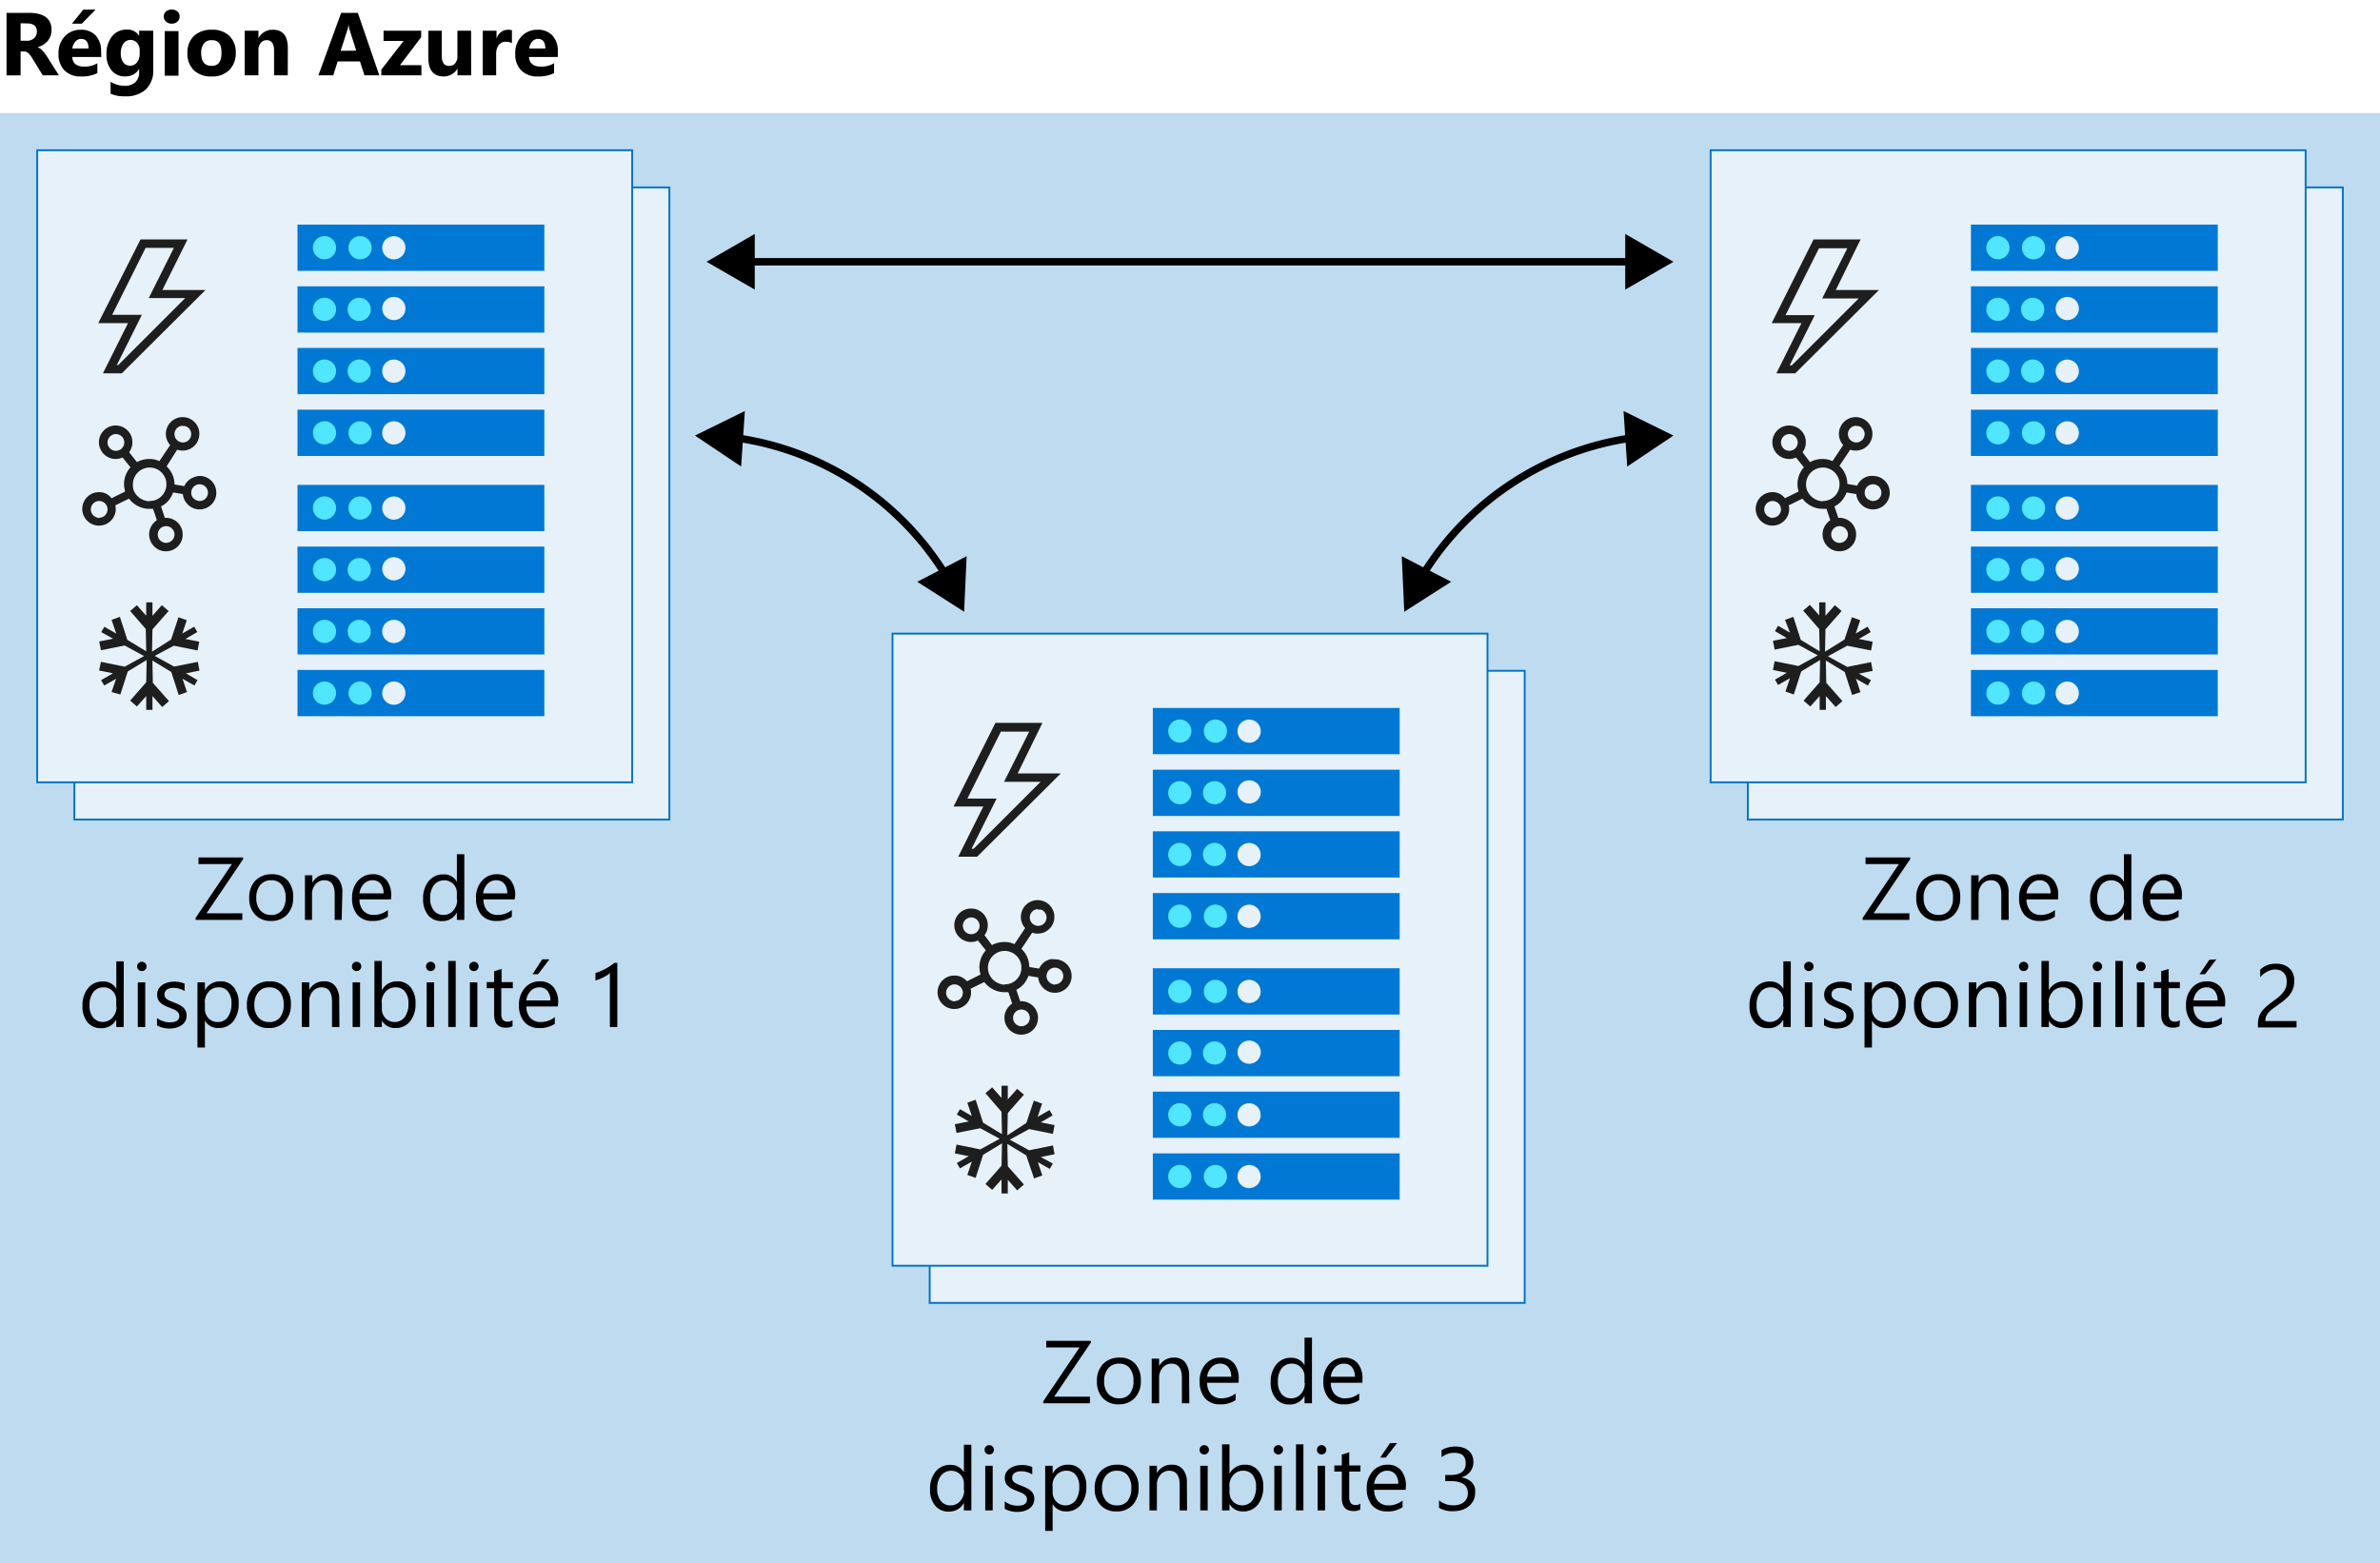 <svg xmlns="http://www.w3.org/2000/svg" viewBox="0 0 320 210.2"><defs><style>.cls-1{fill:#fff;}.cls-2,.cls-3{fill:#0072c6;isolation:isolate;}.cls-2{opacity:0.25;}.cls-3{opacity:0.1;}.cls-4,.cls-8{fill:none;stroke-miterlimit:10;}.cls-4{stroke:#0072c6;stroke-width:0.25px;}.cls-5{fill:#0078d4;fill-rule:evenodd;}.cls-6{fill:#50e6ff;}.cls-7{fill:#1e1e1e;}.cls-8{stroke:#000;}</style></defs><title>OJ104484731</title><g id="Layer_1" data-name="Layer 1"><g id="Shapes"><rect class="cls-1" width="320" height="210.2"/><rect class="cls-1" y="15.2" width="320" height="195"/><rect class="cls-2" y="15.2" width="320" height="195"/><rect class="cls-1" x="10" y="25.2" width="80" height="85"/><rect class="cls-3" x="10" y="25.2" width="80" height="85"/><rect class="cls-4" x="10" y="25.2" width="80" height="85"/><rect class="cls-1" x="5" y="20.2" width="80" height="85"/><rect class="cls-3" x="5" y="20.2" width="80" height="85"/><rect class="cls-4" x="5" y="20.2" width="80" height="85"/><path class="cls-5" d="M40,90.09H73.19v6.22H40ZM54.51,93.2a1.56,1.56,0,1,1-1.57-1.55H53A1.55,1.55,0,0,1,54.51,93.2Z"/><path class="cls-5" d="M40,81.79H73.19V88H40ZM54.51,84.9a1.56,1.56,0,1,1-1.57-1.55H53A1.55,1.55,0,0,1,54.51,84.9Z"/><path class="cls-5" d="M40,73.5H73.19v6.22H40Zm14.51,3.11a1.56,1.56,0,1,1,0-.25A1,1,0,0,1,54.51,76.61Z"/><path class="cls-5" d="M40,65.2H73.19v6.22H40Zm14.51,3.11a1.56,1.56,0,1,1-1.57-1.55H53A1.55,1.55,0,0,1,54.51,68.31Z"/><path class="cls-6" d="M43.63,94.76a1.56,1.56,0,1,0-1.56-1.56h0A1.56,1.56,0,0,0,43.63,94.76Z"/><path class="cls-6" d="M48.29,94.76a1.56,1.56,0,1,0,.25-3.11,1,1,0,0,0-.25,0,1.56,1.56,0,0,0,0,3.11Z"/><path class="cls-6" d="M43.63,86.46a1.56,1.56,0,1,0-1.56-1.56h0A1.56,1.56,0,0,0,43.63,86.46Z"/><path class="cls-6" d="M48.29,86.46a1.56,1.56,0,1,0-1.55-1.57h0A1.56,1.56,0,0,0,48.29,86.46Z"/><path class="cls-6" d="M43.63,78.16a1.56,1.56,0,1,0-1.56-1.56h0a1.54,1.54,0,0,0,1.55,1.55Z"/><path class="cls-6" d="M48.29,78.16a1.56,1.56,0,1,0-1.55-1.57v0a1.54,1.54,0,0,0,1.55,1.55Z"/><path class="cls-6" d="M43.63,69.87a1.56,1.56,0,1,0-1.56-1.56h0A1.56,1.56,0,0,0,43.63,69.87Z"/><path class="cls-6" d="M48.29,69.87a1.56,1.56,0,0,0,.25-3.11,1,1,0,0,0-.25,0,1.56,1.56,0,0,0,0,3.11Z"/><path class="cls-5" d="M40,55.09H73.19v6.22H40ZM54.51,58.2a1.56,1.56,0,1,1-1.57-1.55H53A1.55,1.55,0,0,1,54.51,58.2Z"/><path class="cls-5" d="M40,46.79H73.19V53H40ZM54.51,49.9a1.56,1.56,0,1,1-1.57-1.55H53A1.55,1.55,0,0,1,54.51,49.9Z"/><path class="cls-5" d="M40,38.5H73.19v6.22H40Zm14.51,3.11a1.56,1.56,0,1,1,0-.25A1,1,0,0,1,54.51,41.61Z"/><path class="cls-5" d="M40,30.2H73.19v6.22H40Zm14.51,3.11a1.56,1.56,0,1,1-1.57-1.55H53A1.55,1.55,0,0,1,54.51,33.31Z"/><path class="cls-6" d="M43.63,59.76a1.56,1.56,0,1,0-1.56-1.56,1.56,1.56,0,0,0,1.56,1.56Z"/><path class="cls-6" d="M48.29,59.76a1.56,1.56,0,0,0,.25-3.11h-.25a1.56,1.56,0,0,0,0,3.11Z"/><path class="cls-6" d="M43.63,51.46a1.56,1.56,0,1,0-1.56-1.56,1.56,1.56,0,0,0,1.56,1.56Z"/><path class="cls-6" d="M48.29,51.46a1.56,1.56,0,1,0-1.55-1.57h0A1.56,1.56,0,0,0,48.29,51.46Z"/><path class="cls-6" d="M43.63,43.16a1.56,1.56,0,1,0-1.56-1.56h0a1.54,1.54,0,0,0,1.55,1.55Z"/><path class="cls-6" d="M48.29,43.16a1.56,1.56,0,1,0-1.55-1.57v0A1.54,1.54,0,0,0,48.29,43.16Z"/><path class="cls-6" d="M43.63,34.87a1.56,1.56,0,1,0-1.56-1.56,1.56,1.56,0,0,0,1.56,1.56Z"/><path class="cls-6" d="M48.29,34.87a1.56,1.56,0,0,0,.25-3.11,1,1,0,0,0-.25,0,1.56,1.56,0,0,0,0,3.11Z"/><path class="cls-7" d="M21.83,39h5.8L16.38,50.2H13.84l3.37-6.75h-4L18.89,32.2h6.32ZM15.91,49.08l9-9H20l3.38-6.75h-3.8l-4.5,9h4l-3.37,6.75Z"/><path class="cls-7" d="M26.83,64a2.42,2.42,0,0,1,.88.17,2.27,2.27,0,0,1,1.2,1.2,2.22,2.22,0,0,1,.17.88,2,2,0,0,1-.17.87,2.21,2.21,0,0,1-1.2,1.2,2.21,2.21,0,0,1-2.39-.42,2.45,2.45,0,0,1-.5-.65,2.09,2.09,0,0,1-.23-.81l-1.31-.22a3.88,3.88,0,0,1-.63,1.1,3.46,3.46,0,0,1-1,.78l.51,1.53h.15a2.23,2.23,0,0,1,.88.18,2.21,2.21,0,0,1,1.2,1.2,2,2,0,0,1,.17.87,2.22,2.22,0,0,1-.17.88,2.27,2.27,0,0,1-1.2,1.2,2.31,2.31,0,0,1-1.75,0,2.27,2.27,0,0,1-1.2-1.2,2.23,2.23,0,0,1,.1-2,2.42,2.42,0,0,1,.75-.81l-.51-1.53a1,1,0,0,1-.25,0h-.27a3.22,3.22,0,0,1-1.52-.37,3.41,3.41,0,0,1-1.2-1l-1.83.9a2,2,0,0,1,.05.48,2,2,0,0,1-.17.87,2.25,2.25,0,0,1-4.15,0,2.15,2.15,0,0,1-.18-.87,2.23,2.23,0,0,1,.18-.88,2.27,2.27,0,0,1,1.2-1.2,2.36,2.36,0,0,1,.87-.17,2.18,2.18,0,0,1,.94.2A2.24,2.24,0,0,1,15,67l1.83-.91a3.38,3.38,0,0,1,.71-3.25l-1.06-1.32a2.29,2.29,0,0,1-.93.2,2.15,2.15,0,0,1-.87-.18,2.21,2.21,0,0,1-1.2-1.2,2.15,2.15,0,0,1-.18-.87,2.23,2.23,0,0,1,.18-.88,2.27,2.27,0,0,1,1.2-1.2,2.31,2.31,0,0,1,1.75,0,2.27,2.27,0,0,1,1.2,1.2,2.22,2.22,0,0,1,.17.88,2.16,2.16,0,0,1-.44,1.34l1.05,1.33a3.24,3.24,0,0,1,.8-.31,3,3,0,0,1,.84-.11,3.11,3.11,0,0,1,1.38.29l1.45-2.16a2.1,2.1,0,0,1-.43-.7,2.24,2.24,0,0,1-.15-.81,2.15,2.15,0,0,1,.18-.87,2.25,2.25,0,0,1,4.15,0,2,2,0,0,1,.17.87,2.22,2.22,0,0,1-.17.88,2.27,2.27,0,0,1-1.2,1.2,2.42,2.42,0,0,1-.88.17,2.28,2.28,0,0,1-.73-.12L22.4,62.71a3.33,3.33,0,0,1,.78,1.11,3.21,3.21,0,0,1,.28,1.33l1.32.22a2.24,2.24,0,0,1,.35-.55,2.41,2.41,0,0,1,.48-.42,3.06,3.06,0,0,1,.58-.27A2.35,2.35,0,0,1,26.83,64Zm-13.5,5.62a1.12,1.12,0,0,0,.44-.09.88.88,0,0,0,.36-.24,1.21,1.21,0,0,0,.24-.35,1.12,1.12,0,0,0,0-.88,1.1,1.1,0,0,0-.6-.6,1.12,1.12,0,0,0-.44-.09,1,1,0,0,0-.43.09,1.1,1.1,0,0,0-.6.6,1.12,1.12,0,0,0,0,.88,1.21,1.21,0,0,0,.24.35.88.88,0,0,0,.36.24.94.94,0,0,0,.43.13ZM14.46,59.5a1.12,1.12,0,0,0,.09.44,1.21,1.21,0,0,0,.24.35.88.88,0,0,0,.36.24,1,1,0,0,0,.43.09,1.12,1.12,0,0,0,.44-.09.88.88,0,0,0,.36-.24,1.21,1.21,0,0,0,.24-.35,1.12,1.12,0,0,0,0-.88,1.1,1.1,0,0,0-.6-.6,1.12,1.12,0,0,0-.44-.09,1,1,0,0,0-.43.09,1.1,1.1,0,0,0-.6.6,1,1,0,0,0-.09.48Zm5.62,7.87A2.42,2.42,0,0,0,21,67.2a2.27,2.27,0,0,0,1.2-1.2,2.22,2.22,0,0,0,.17-.88,2,2,0,0,0-.17-.87,2.25,2.25,0,0,0-4.15,0,2.15,2.15,0,0,0-.18.87A2.22,2.22,0,0,0,18,66a2.4,2.4,0,0,0,2.08,1.41Zm3.38,4.5a1.12,1.12,0,0,0-.09-.44,1.21,1.21,0,0,0-.24-.35.88.88,0,0,0-.36-.24,1.12,1.12,0,0,0-.44-.09,1,1,0,0,0-.43.09.88.88,0,0,0-.36.24,1.21,1.21,0,0,0-.24.35,1.12,1.12,0,0,0,0,.88,1.1,1.1,0,0,0,.6.6,1,1,0,0,0,.43.09,1.12,1.12,0,0,0,.44-.09,1.1,1.1,0,0,0,.6-.6.93.93,0,0,0,.09-.4Zm1.12-14.62a1,1,0,0,0-.43.09.88.88,0,0,0-.36.24,1.21,1.21,0,0,0-.24.35,1.12,1.12,0,0,0,0,.88,1.1,1.1,0,0,0,.6.6,1,1,0,0,0,.43.09,1.12,1.12,0,0,0,.44-.09,1.1,1.1,0,0,0,.6-.6,1.12,1.12,0,0,0,0-.88,1.21,1.21,0,0,0-.24-.35.88.88,0,0,0-.36-.24.94.94,0,0,0-.44-.05Zm2.25,10.12a1.12,1.12,0,0,0,.44-.09.88.88,0,0,0,.36-.24,1.21,1.21,0,0,0,.24-.35,1.12,1.12,0,0,0,0-.88,1.1,1.1,0,0,0-.6-.6,1.12,1.12,0,0,0-.44-.09,1,1,0,0,0-.43.09,1.1,1.1,0,0,0-.6.6,1.12,1.12,0,0,0,0,.88A1.21,1.21,0,0,0,26,67a.88.88,0,0,0,.36.24.94.94,0,0,0,.43.13Z"/><path class="cls-7" d="M26.56,91.46l-.42.72-1.6-.91.6,1.79-1.11.4-1-3.1-2.54-1.54.06,3,2.17,2.46-.91.79L20.5,93.6v1.85h-.84V93.6L18.4,95l-.9-.79,2.16-2.46.06-3-2.54,1.54-1,3.1L15,93.06l.61-1.79-1.6.91-.42-.72,1.6-.92-1.87-.38L13.57,89l3.19.65,2.61-1.43L16.76,86.8l-3.19.64-.23-1.18,1.87-.37L13.61,85l.42-.72,1.6.92L15,83.35l1.12-.4,1,3.09,2.54,1.54-.06-3-2.1-2.42.9-.78,1.26,1.42V81h.84v1.8l1.26-1.42.91.78L20.5,84.63l-.06,3L23,86l1-3,1.11.4-.6,1.79,1.6-.92.42.72-1.6.93,1.86.37-.22,1.18-3.2-.64L20.8,88.2l2.6,1.43L26.6,89l.22,1.18L25,90.54Z"/><rect class="cls-1" x="235" y="25.2" width="80" height="85"/><rect class="cls-3" x="235" y="25.2" width="80" height="85"/><rect class="cls-4" x="235" y="25.2" width="80" height="85"/><rect class="cls-1" x="230" y="20.2" width="80" height="85"/><rect class="cls-3" x="230" y="20.2" width="80" height="85"/><rect class="cls-4" x="230" y="20.2" width="80" height="85"/><path class="cls-5" d="M265,90.09h33.19v6.22H265Zm14.51,3.11a1.56,1.56,0,1,1-1.57-1.55H278A1.55,1.55,0,0,1,279.51,93.2Z"/><path class="cls-5" d="M265,81.79h33.19V88H265Zm14.51,3.11a1.56,1.56,0,1,1-1.57-1.55H278A1.55,1.55,0,0,1,279.51,84.9Z"/><path class="cls-5" d="M265,73.5h33.19v6.22H265Zm14.51,3.11a1.56,1.56,0,1,1,0-.25A1,1,0,0,1,279.51,76.61Z"/><path class="cls-5" d="M265,65.2h33.19v6.22H265Zm14.51,3.11a1.56,1.56,0,1,1-1.57-1.55H278A1.55,1.55,0,0,1,279.51,68.31Z"/><path class="cls-6" d="M268.63,94.76a1.56,1.56,0,1,0-1.56-1.56h0A1.56,1.56,0,0,0,268.63,94.76Z"/><path class="cls-6" d="M273.29,94.76a1.56,1.56,0,1,0,.25-3.11,1,1,0,0,0-.25,0,1.56,1.56,0,0,0,0,3.11Z"/><path class="cls-6" d="M268.63,86.46a1.56,1.56,0,1,0-1.56-1.56h0A1.56,1.56,0,0,0,268.63,86.46Z"/><path class="cls-6" d="M273.29,86.46a1.56,1.56,0,1,0-1.55-1.57h0A1.56,1.56,0,0,0,273.29,86.46Z"/><path class="cls-6" d="M268.63,78.16a1.56,1.56,0,1,0-1.56-1.56h0a1.54,1.54,0,0,0,1.55,1.55Z"/><path class="cls-6" d="M273.29,78.16a1.56,1.56,0,1,0-1.55-1.57v0A1.54,1.54,0,0,0,273.29,78.16Z"/><path class="cls-6" d="M268.63,69.87a1.56,1.56,0,1,0-1.56-1.56h0A1.56,1.56,0,0,0,268.63,69.87Z"/><path class="cls-6" d="M273.29,69.87a1.56,1.56,0,1,0,.25-3.11,1,1,0,0,0-.25,0,1.56,1.56,0,0,0,0,3.11Z"/><path class="cls-5" d="M265,55.09h33.19v6.22H265Zm14.51,3.11a1.56,1.56,0,1,1-1.57-1.55H278A1.55,1.55,0,0,1,279.51,58.2Z"/><path class="cls-5" d="M265,46.79h33.19V53H265Zm14.51,3.11a1.56,1.56,0,1,1-1.57-1.55H278A1.55,1.55,0,0,1,279.51,49.9Z"/><path class="cls-5" d="M265,38.5h33.19v6.22H265Zm14.51,3.11a1.56,1.56,0,1,1,0-.25A1,1,0,0,1,279.51,41.61Z"/><path class="cls-5" d="M265,30.2h33.19v6.22H265Zm14.51,3.11a1.56,1.56,0,1,1-1.57-1.55H278A1.55,1.55,0,0,1,279.51,33.31Z"/><path class="cls-6" d="M268.63,59.76a1.56,1.56,0,1,0-1.56-1.56h0A1.56,1.56,0,0,0,268.63,59.76Z"/><path class="cls-6" d="M273.29,59.76a1.56,1.56,0,1,0,.25-3.11h-.25a1.56,1.56,0,0,0,0,3.11Z"/><path class="cls-6" d="M268.63,51.46a1.56,1.56,0,1,0-1.56-1.56h0A1.56,1.56,0,0,0,268.63,51.46Z"/><path class="cls-6" d="M273.29,51.46a1.56,1.56,0,1,0-1.55-1.57h0A1.56,1.56,0,0,0,273.29,51.46Z"/><path class="cls-6" d="M268.63,43.16a1.56,1.56,0,1,0-1.56-1.56h0a1.54,1.54,0,0,0,1.55,1.55Z"/><path class="cls-6" d="M273.29,43.16a1.56,1.56,0,1,0-1.55-1.57v0A1.54,1.54,0,0,0,273.29,43.16Z"/><path class="cls-6" d="M268.63,34.87a1.56,1.56,0,1,0-1.56-1.56h0A1.56,1.56,0,0,0,268.63,34.87Z"/><path class="cls-6" d="M273.29,34.87a1.56,1.56,0,1,0,.25-3.11,1,1,0,0,0-.25,0,1.56,1.56,0,0,0,0,3.11Z"/><path class="cls-7" d="M246.83,39h5.8L241.38,50.2h-2.54l3.37-6.75h-4l5.63-11.25h6.32Zm-5.92,10.13,9-9H245l3.38-6.75h-3.81l-4.5,9H244l-3.37,6.75Z"/><path class="cls-7" d="M251.83,64a2.42,2.42,0,0,1,.88.17,2.27,2.27,0,0,1,1.2,1.2,2.22,2.22,0,0,1,.17.88,2,2,0,0,1-.17.87,2.21,2.21,0,0,1-1.2,1.2,2.21,2.21,0,0,1-2.39-.42,2.45,2.45,0,0,1-.5-.65,2.09,2.09,0,0,1-.23-.81l-1.31-.22a3.88,3.88,0,0,1-.63,1.1,3.46,3.46,0,0,1-1,.78l.51,1.53h.15a2.23,2.23,0,0,1,.88.18,2.21,2.21,0,0,1,1.2,1.2,2,2,0,0,1,.17.87,2.22,2.22,0,0,1-.17.88,2.27,2.27,0,0,1-1.2,1.2,2.31,2.31,0,0,1-1.75,0,2.27,2.27,0,0,1-1.2-1.2,2.23,2.23,0,0,1,.1-2,2.42,2.42,0,0,1,.75-.81l-.51-1.53a1,1,0,0,1-.25,0h-.27a3.22,3.22,0,0,1-1.52-.37,3.41,3.41,0,0,1-1.2-1l-1.83.9a2,2,0,0,1,.05.48,2,2,0,0,1-.17.87,2.25,2.25,0,0,1-4.15,0,2.15,2.15,0,0,1-.18-.87,2.23,2.23,0,0,1,.18-.88,2.27,2.27,0,0,1,1.2-1.2,2.36,2.36,0,0,1,.87-.17,2.18,2.18,0,0,1,.94.2A2.24,2.24,0,0,1,240,67l1.83-.91a3.38,3.38,0,0,1,.71-3.25l-1.06-1.32a2.29,2.29,0,0,1-.93.2,2.15,2.15,0,0,1-.87-.18,2.21,2.21,0,0,1-1.2-1.2,2.15,2.15,0,0,1-.18-.87,2.23,2.23,0,0,1,.18-.88,2.27,2.27,0,0,1,1.2-1.2,2.31,2.31,0,0,1,1.75,0,2.27,2.27,0,0,1,1.2,1.2,2.22,2.22,0,0,1,.17.88,2.16,2.16,0,0,1-.44,1.34l1,1.33a3.24,3.24,0,0,1,.8-.31,3,3,0,0,1,.84-.11,3.11,3.11,0,0,1,1.38.29l1.45-2.16a2.1,2.1,0,0,1-.43-.7,2.24,2.24,0,0,1-.15-.81,2.15,2.15,0,0,1,.18-.87,2.25,2.25,0,0,1,4.15,0,2,2,0,0,1,.17.87,2.22,2.22,0,0,1-.17.88,2.27,2.27,0,0,1-1.2,1.2,2.42,2.42,0,0,1-.88.17,2.28,2.28,0,0,1-.73-.12l-1.45,2.17a3.33,3.33,0,0,1,.78,1.11,3.21,3.21,0,0,1,.28,1.33l1.32.22a2.24,2.24,0,0,1,.35-.55,2.41,2.41,0,0,1,.48-.42,3.06,3.06,0,0,1,.58-.27A2.11,2.11,0,0,1,251.83,64Zm-13.5,5.62a1.12,1.12,0,0,0,.44-.09.88.88,0,0,0,.36-.24,1.21,1.21,0,0,0,.24-.35,1.12,1.12,0,0,0,0-.88,1.1,1.1,0,0,0-.6-.6,1.12,1.12,0,0,0-.44-.09,1,1,0,0,0-.43.09,1.1,1.1,0,0,0-.6.6,1.12,1.12,0,0,0,0,.88,1.21,1.21,0,0,0,.24.35.88.88,0,0,0,.36.24.94.94,0,0,0,.43.13Zm1.13-10.12a1.12,1.12,0,0,0,.09.44,1.21,1.21,0,0,0,.24.35.88.88,0,0,0,.36.24,1,1,0,0,0,.43.09,1.12,1.12,0,0,0,.44-.09.88.88,0,0,0,.36-.24,1.21,1.21,0,0,0,.24-.35,1.12,1.12,0,0,0,0-.88,1.1,1.1,0,0,0-.6-.6,1.12,1.12,0,0,0-.44-.09,1,1,0,0,0-.43.09,1.1,1.1,0,0,0-.6.6,1,1,0,0,0-.09.48Zm5.62,7.87a2.42,2.42,0,0,0,.88-.17,2.27,2.27,0,0,0,1.2-1.2,2.22,2.22,0,0,0,.17-.88,2,2,0,0,0-.17-.87,2.25,2.25,0,0,0-4.15,0,2.15,2.15,0,0,0-.18.87A2.22,2.22,0,0,0,243,66a2.4,2.4,0,0,0,2.08,1.41Zm3.38,4.5a1.12,1.12,0,0,0-.09-.44,1.21,1.21,0,0,0-.24-.35.88.88,0,0,0-.36-.24,1.12,1.12,0,0,0-.44-.09,1,1,0,0,0-.43.09.88.88,0,0,0-.36.24,1.21,1.21,0,0,0-.24.35,1.12,1.12,0,0,0,0,.88,1.1,1.1,0,0,0,.6.6,1,1,0,0,0,.43.09,1.12,1.12,0,0,0,.44-.09,1.1,1.1,0,0,0,.6-.6.93.93,0,0,0,.09-.4Zm1.12-14.62a1,1,0,0,0-.43.09.88.88,0,0,0-.36.24,1.21,1.21,0,0,0-.24.35,1.12,1.12,0,0,0,0,.88,1.1,1.1,0,0,0,.6.6,1,1,0,0,0,.43.09,1.12,1.12,0,0,0,.44-.09,1.1,1.1,0,0,0,.6-.6,1.12,1.12,0,0,0,0-.88,1.21,1.21,0,0,0-.24-.35.88.88,0,0,0-.36-.24.94.94,0,0,0-.44-.05Zm2.25,10.12a1.12,1.12,0,0,0,.44-.09.88.88,0,0,0,.36-.24,1.21,1.21,0,0,0,.24-.35,1.12,1.12,0,0,0,0-.88,1.1,1.1,0,0,0-.6-.6,1.12,1.12,0,0,0-.44-.09,1,1,0,0,0-.43.09,1.1,1.1,0,0,0-.6.6,1.12,1.12,0,0,0,0,.88A1.21,1.21,0,0,0,251,67a.88.88,0,0,0,.36.24.94.94,0,0,0,.43.13Z"/><path class="cls-7" d="M251.56,91.46l-.42.72-1.6-.91.6,1.79-1.11.4-1-3.1-2.54-1.54.06,3,2.17,2.46-.91.79L245.5,93.6v1.85h-.84V93.6L243.4,95l-.9-.79,2.16-2.46.06-3-2.54,1.54-1,3.1-1.12-.4.61-1.79-1.6.91-.42-.72,1.6-.92-1.87-.38.23-1.18,3.19.65,2.61-1.43-2.61-1.42-3.19.64-.23-1.18,1.87-.37-1.6-.93.42-.72,1.6.92L240,83.35l1.12-.4,1,3.09,2.54,1.54-.06-3-2.16-2.47.9-.78,1.26,1.42V81h.84v1.8l1.26-1.42.91.78-2.17,2.47-.06,3L248,86l1-3,1.11.4-.6,1.79,1.6-.92.42.72-1.6.93,1.86.37-.22,1.18-3.2-.64-2.6,1.42,2.6,1.43,3.2-.65.22,1.18-1.86.38Z"/><rect class="cls-1" x="125" y="90.2" width="80" height="85"/><rect class="cls-3" x="125" y="90.2" width="80" height="85"/><rect class="cls-4" x="125" y="90.2" width="80" height="85"/><rect class="cls-1" x="120" y="85.2" width="80" height="85"/><rect class="cls-3" x="120" y="85.2" width="80" height="85"/><rect class="cls-4" x="120" y="85.2" width="80" height="85"/><path class="cls-5" d="M155,155.09h33.19v6.22H155Zm14.51,3.11a1.56,1.56,0,1,1-1.57-1.55h0a1.54,1.54,0,0,1,1.55,1.55Z"/><path class="cls-5" d="M155,146.79h33.19V153H155Zm14.51,3.11a1.56,1.56,0,1,1-1.57-1.55h0a1.54,1.54,0,0,1,1.55,1.55Z"/><path class="cls-5" d="M155,138.5h33.19v6.22H155Zm14.51,3.11a1.56,1.56,0,1,1,0-.25A1,1,0,0,1,169.51,141.61Z"/><path class="cls-5" d="M155,130.2h33.19v6.22H155Zm14.51,3.11a1.56,1.56,0,1,1-1.57-1.55h0a1.54,1.54,0,0,1,1.55,1.55Z"/><path class="cls-6" d="M158.63,159.76a1.56,1.56,0,1,0-1.56-1.56h0A1.56,1.56,0,0,0,158.63,159.76Z"/><path class="cls-6" d="M163.29,159.76a1.56,1.56,0,0,0,.25-3.11,1,1,0,0,0-.25,0,1.56,1.56,0,0,0,0,3.11Z"/><path class="cls-6" d="M158.63,151.46a1.56,1.56,0,1,0-1.56-1.56h0A1.56,1.56,0,0,0,158.63,151.46Z"/><path class="cls-6" d="M163.29,151.46a1.56,1.56,0,1,0-1.55-1.57h0A1.56,1.56,0,0,0,163.29,151.46Z"/><path class="cls-6" d="M158.63,143.16a1.56,1.56,0,1,0-1.56-1.56h0a1.54,1.54,0,0,0,1.55,1.55Z"/><path class="cls-6" d="M163.29,143.16a1.56,1.56,0,1,0-1.55-1.57v0a1.54,1.54,0,0,0,1.55,1.55Z"/><path class="cls-6" d="M158.63,134.87a1.56,1.56,0,1,0-1.56-1.56h0A1.56,1.56,0,0,0,158.63,134.87Z"/><path class="cls-6" d="M163.29,134.87a1.56,1.56,0,0,0,.25-3.11h-.25a1.56,1.56,0,0,0,0,3.11Z"/><path class="cls-5" d="M155,120.09h33.19v6.22H155Zm14.51,3.11a1.56,1.56,0,1,1-1.57-1.55h0a1.54,1.54,0,0,1,1.55,1.55Z"/><path class="cls-5" d="M155,111.79h33.19V118H155Zm14.51,3.11a1.56,1.56,0,1,1-1.57-1.55h0a1.54,1.54,0,0,1,1.55,1.55Z"/><path class="cls-5" d="M155,103.5h33.19v6.22H155Zm14.51,3.11a1.56,1.56,0,1,1,0-.25A1,1,0,0,1,169.51,106.61Z"/><path class="cls-5" d="M155,95.2h33.19v6.22H155Zm14.51,3.11a1.56,1.56,0,1,1-1.57-1.55H168A1.55,1.55,0,0,1,169.51,98.31Z"/><path class="cls-6" d="M158.63,124.76a1.56,1.56,0,1,0-1.56-1.56h0A1.56,1.56,0,0,0,158.63,124.76Z"/><path class="cls-6" d="M163.29,124.76a1.56,1.56,0,1,0,.25-3.11,1,1,0,0,0-.25,0,1.56,1.56,0,0,0,0,3.11Z"/><path class="cls-6" d="M158.63,116.46a1.56,1.56,0,1,0-1.56-1.56h0A1.56,1.56,0,0,0,158.63,116.46Z"/><path class="cls-6" d="M163.29,116.46a1.56,1.56,0,1,0-1.55-1.57h0A1.56,1.56,0,0,0,163.29,116.46Z"/><path class="cls-6" d="M158.63,108.16a1.56,1.56,0,1,0-1.56-1.56h0a1.54,1.54,0,0,0,1.55,1.55Z"/><path class="cls-6" d="M163.29,108.16a1.56,1.56,0,1,0-1.55-1.57v0a1.54,1.54,0,0,0,1.55,1.55Z"/><path class="cls-6" d="M158.63,99.87a1.56,1.56,0,1,0-1.56-1.56h0A1.56,1.56,0,0,0,158.63,99.87Z"/><path class="cls-6" d="M163.29,99.87a1.56,1.56,0,1,0,.25-3.11,1,1,0,0,0-.25,0,1.56,1.56,0,0,0,0,3.11Z"/><path class="cls-7" d="M136.83,104h5.8l-11.25,11.2h-2.54l3.37-6.75h-4l5.63-11.25h6.32Zm-5.92,10.13,9-9H135l3.38-6.75h-3.81l-4.5,9H134l-3.37,6.75Z"/><path class="cls-7" d="M141.83,129a2.42,2.42,0,0,1,.88.17,2.27,2.27,0,0,1,1.2,1.2,2.22,2.22,0,0,1,.17.88,2,2,0,0,1-.17.87,2.21,2.21,0,0,1-1.2,1.2,2.21,2.21,0,0,1-2.39-.42,2.45,2.45,0,0,1-.5-.65,2.09,2.09,0,0,1-.23-.81l-1.31-.22a3.88,3.88,0,0,1-.63,1.1,3.46,3.46,0,0,1-1,.78l.51,1.53h.15a2.23,2.23,0,0,1,.88.18,2.21,2.21,0,0,1,1.2,1.2,2,2,0,0,1,.17.87,2.22,2.22,0,0,1-.17.88,2.27,2.27,0,0,1-1.2,1.2,2.31,2.31,0,0,1-1.75,0,2.27,2.27,0,0,1-1.2-1.2,2.23,2.23,0,0,1,.1-2,2.42,2.42,0,0,1,.75-.81l-.51-1.53h-.52a3.22,3.22,0,0,1-1.52-.37,3.41,3.41,0,0,1-1.2-1l-1.83.9a2,2,0,0,1,.05.48,2,2,0,0,1-.17.87,2.25,2.25,0,0,1-4.15,0,2.15,2.15,0,0,1-.18-.87,2.23,2.23,0,0,1,.18-.88,2.27,2.27,0,0,1,1.2-1.2,2.36,2.36,0,0,1,.87-.17,2.18,2.18,0,0,1,.94.2,2.24,2.24,0,0,1,.76.57l1.83-.91a3.38,3.38,0,0,1,.71-3.25l-1.06-1.32a2.29,2.29,0,0,1-.93.2,2.15,2.15,0,0,1-.87-.18,2.21,2.21,0,0,1-1.2-1.2,2.15,2.15,0,0,1-.18-.87,2.23,2.23,0,0,1,.18-.88,2.27,2.27,0,0,1,1.2-1.2,2.31,2.31,0,0,1,1.75,0,2.27,2.27,0,0,1,1.2,1.2,2.22,2.22,0,0,1,.17.88,2.16,2.16,0,0,1-.44,1.34l1,1.33a3.24,3.24,0,0,1,.8-.31,3,3,0,0,1,.84-.11,3.11,3.11,0,0,1,1.38.29l1.45-2.16a2.1,2.1,0,0,1-.43-.7,2.24,2.24,0,0,1-.15-.81,2.15,2.15,0,0,1,.18-.87,2.25,2.25,0,0,1,4.15,0,2,2,0,0,1,.17.87,2.22,2.22,0,0,1-.17.88,2.27,2.27,0,0,1-1.2,1.2,2.42,2.42,0,0,1-.88.17,2.28,2.28,0,0,1-.73-.12l-1.45,2.17a3.33,3.33,0,0,1,.78,1.11,3.21,3.21,0,0,1,.28,1.33l1.32.22a2.24,2.24,0,0,1,.35-.55,2.41,2.41,0,0,1,.48-.42,3.06,3.06,0,0,1,.58-.27A2.11,2.11,0,0,1,141.83,129Zm-13.5,5.62a1.12,1.12,0,0,0,.44-.09.88.88,0,0,0,.36-.24,1.21,1.21,0,0,0,.24-.35,1.12,1.12,0,0,0,0-.88,1.1,1.1,0,0,0-.6-.6,1.12,1.12,0,0,0-.44-.09,1,1,0,0,0-.43.09,1.1,1.1,0,0,0-.6.6,1.12,1.12,0,0,0,0,.88,1.21,1.21,0,0,0,.24.35.88.88,0,0,0,.36.24.94.94,0,0,0,.43.13Zm1.13-10.12a1.12,1.12,0,0,0,.09.44,1.21,1.21,0,0,0,.24.35.88.88,0,0,0,.36.24,1,1,0,0,0,.43.09,1.12,1.12,0,0,0,.44-.09.88.88,0,0,0,.36-.24,1.21,1.21,0,0,0,.24-.35,1.12,1.12,0,0,0,0-.88,1.1,1.1,0,0,0-.6-.6,1.12,1.12,0,0,0-.44-.09,1,1,0,0,0-.43.09,1.1,1.1,0,0,0-.6.6,1,1,0,0,0-.09.48Zm5.62,7.87a2.42,2.42,0,0,0,.88-.17,2.27,2.27,0,0,0,1.2-1.2,2.22,2.22,0,0,0,.17-.88,2,2,0,0,0-.17-.87,2.25,2.25,0,0,0-4.15,0,2.15,2.15,0,0,0-.18.87,2.23,2.23,0,0,0,.18.88,2.27,2.27,0,0,0,1.2,1.2,2.18,2.18,0,0,0,.87.21Zm3.38,4.5a1.12,1.12,0,0,0-.09-.44,1.21,1.21,0,0,0-.24-.35.88.88,0,0,0-.36-.24,1.12,1.12,0,0,0-.44-.09,1,1,0,0,0-.43.09.88.88,0,0,0-.36.24,1.21,1.21,0,0,0-.24.35,1.12,1.12,0,0,0,0,.88,1.1,1.1,0,0,0,.6.6,1,1,0,0,0,.43.09,1.12,1.12,0,0,0,.44-.09,1.1,1.1,0,0,0,.6-.6.93.93,0,0,0,.09-.4Zm1.12-14.62a1,1,0,0,0-.43.09.88.88,0,0,0-.36.24,1.21,1.21,0,0,0-.24.35,1.12,1.12,0,0,0,0,.88,1.1,1.1,0,0,0,.6.6,1,1,0,0,0,.43.09,1.12,1.12,0,0,0,.44-.09,1.1,1.1,0,0,0,.6-.6,1.12,1.12,0,0,0,0-.88,1.21,1.21,0,0,0-.24-.35.88.88,0,0,0-.36-.24.94.94,0,0,0-.44,0Zm2.25,10.12a1.12,1.12,0,0,0,.44-.09.88.88,0,0,0,.36-.24,1.21,1.21,0,0,0,.24-.35,1.12,1.12,0,0,0,0-.88,1.1,1.1,0,0,0-.6-.6,1.12,1.12,0,0,0-.44-.09,1,1,0,0,0-.43.09,1.1,1.1,0,0,0-.6.6,1.12,1.12,0,0,0,0,.88,1.21,1.21,0,0,0,.24.35.88.88,0,0,0,.36.24.94.94,0,0,0,.43.13Z"/><path class="cls-7" d="M141.56,156.46l-.42.72-1.6-.91.6,1.79-1.11.4-1.05-3.1-2.54-1.54.06,3,2.17,2.46-.91.79-1.26-1.43v1.85h-.84V158.6L133.4,160l-.9-.79,2.16-2.46.06-3-2.54,1.54-1,3.1-1.12-.4.61-1.79-1.6.91-.42-.72,1.6-.92-1.87-.38.23-1.18,3.19.65,2.61-1.43-2.61-1.42-3.19.64-.23-1.18,1.87-.37-1.6-.93.42-.72,1.6.92-.61-1.79,1.12-.4,1,3.09,2.54,1.54-.06-3L132.5,147l.9-.78,1.26,1.42V146h.84v1.84l1.26-1.42.91.78-2.17,2.47-.06,3L138,151l1-3,1.11.4-.6,1.79,1.6-.92.42.72-1.6.93,1.86.37-.22,1.18-3.2-.64-2.6,1.42,2.6,1.43,3.2-.65.22,1.18-1.86.38Z"/><line class="cls-8" x1="100.38" y1="35.2" x2="219.62" y2="35.2"/><polygon points="101.48 38.94 95 35.2 101.48 31.46 101.48 38.94"/><polygon points="218.52 38.94 225 35.2 218.52 31.46 218.52 38.94"/><path class="cls-8" d="M98.81,58.86a39.62,39.62,0,0,1,28.41,18.58"/><polygon points="99.65 62.73 93.44 58.57 100.15 55.27 99.65 62.73"/><polygon points="123.33 78.23 129.63 82.26 129.97 74.79 123.33 78.23"/><path class="cls-8" d="M219.62,58.86a39.63,39.63,0,0,0-28.4,18.58"/><polygon points="218.29 55.27 225 58.57 218.79 62.73 218.29 55.27"/><polygon points="188.47 74.79 188.81 82.26 195.11 78.23 188.47 74.79"/></g></g><g id="Layer_2" data-name="Layer 2"><path d="M7.92,10.13H5.75L4.44,8a4.22,4.22,0,0,0-.28-.44,2.39,2.39,0,0,0-.27-.33A1.12,1.12,0,0,0,3.6,7a.69.69,0,0,0-.32-.08H2.77v3.22H.88V1.73h3c2,0,3.05.76,3.05,2.28a2.3,2.3,0,0,1-.13.81,2.38,2.38,0,0,1-.38.68,2.49,2.49,0,0,1-.6.51,2.82,2.82,0,0,1-.77.34v0a1.57,1.57,0,0,1,.36.19,2.45,2.45,0,0,1,.34.31c.11.12.21.25.31.38s.19.27.28.4Zm-5.15-7V5.48h.82a1.36,1.36,0,0,0,1-.35,1.16,1.16,0,0,0,.37-.88c0-.74-.44-1.1-1.32-1.1Z"/><path d="M13.62,7.66H9.71c.06.87.61,1.3,1.64,1.3a3.23,3.23,0,0,0,1.74-.46V9.83a4.5,4.5,0,0,1-2.16.45,3,3,0,0,1-2.26-.81,3.08,3.08,0,0,1-.8-2.25,3.19,3.19,0,0,1,.87-2.36A2.87,2.87,0,0,1,10.87,4a2.62,2.62,0,0,1,2,.78,3,3,0,0,1,.72,2.12Zm-.77-6.37L11,3.18H9.68L11.2,1.29ZM11.9,6.52c0-.86-.34-1.29-1-1.29a1,1,0,0,0-.77.37,1.68,1.68,0,0,0-.4.92Z"/><path d="M20.6,9.44a3.4,3.4,0,0,1-1,2.59,3.94,3.94,0,0,1-2.8.92,4.5,4.5,0,0,1-1.93-.35V11a3.68,3.68,0,0,0,1.87.54,2,2,0,0,0,1.46-.49,1.79,1.79,0,0,0,.51-1.35V9.27h0a2.08,2.08,0,0,1-1.87,1A2.24,2.24,0,0,1,15,9.47a3.28,3.28,0,0,1-.68-2.17,3.65,3.65,0,0,1,.75-2.42,2.45,2.45,0,0,1,2-.9,1.81,1.81,0,0,1,1.64.85h0v-.7H20.6ZM18.78,7.25V6.77a1.49,1.49,0,0,0-.34-1,1.18,1.18,0,0,0-1.84.08,2.22,2.22,0,0,0-.36,1.36,1.9,1.9,0,0,0,.34,1.18,1.09,1.09,0,0,0,.91.44,1.13,1.13,0,0,0,.93-.44A1.82,1.82,0,0,0,18.78,7.25Z"/><path d="M23.09,3.18a1.07,1.07,0,0,1-.77-.28.88.88,0,0,1-.3-.68.87.87,0,0,1,.3-.68,1.27,1.27,0,0,1,1.54,0,.86.86,0,0,1,.29.68.88.88,0,0,1-.29.69A1.11,1.11,0,0,1,23.09,3.18Zm.91,7H22.15v-6H24Z"/><path d="M28.42,10.28a3.23,3.23,0,0,1-2.36-.84,3.08,3.08,0,0,1-.86-2.29,3.07,3.07,0,0,1,.89-2.33A3.38,3.38,0,0,1,28.5,4a3.2,3.2,0,0,1,2.35.84,3,3,0,0,1,.85,2.23,3.2,3.2,0,0,1-.88,2.36A3.24,3.24,0,0,1,28.42,10.28Zm0-4.88a1.23,1.23,0,0,0-1,.45,2,2,0,0,0-.37,1.28c0,1.15.47,1.73,1.4,1.73s1.33-.59,1.33-1.78S29.36,5.4,28.47,5.4Z"/><path d="M38.69,10.13H36.85V6.8c0-.93-.34-1.4-1-1.4a1,1,0,0,0-.79.37,1.4,1.4,0,0,0-.31.94v3.42H32.9v-6h1.85v1h0A2.13,2.13,0,0,1,36.7,4c1.33,0,2,.83,2,2.48Z"/><path d="M51,10.13H49l-.6-1.87h-3l-.59,1.87h-2l3.06-8.4h2.24Zm-3.1-3.32L47,4a4.38,4.38,0,0,1-.14-.75h0a3.14,3.14,0,0,1-.14.73l-.92,2.85Z"/><path d="M56.66,10.13H51.27V9.36l3-3.86H51.57V4.13h5.06V5L53.78,8.76h2.88Z"/><path d="M63.35,10.13H61.51V9.22h0a2.11,2.11,0,0,1-1.83,1.06c-1.4,0-2.09-.85-2.09-2.53V4.13H59.4V7.59c0,.84.34,1.27,1,1.27a1,1,0,0,0,.8-.35,1.41,1.41,0,0,0,.3-1V4.13h1.84Z"/><path d="M68.83,5.8a1.66,1.66,0,0,0-.78-.18,1.15,1.15,0,0,0-1,.44,2,2,0,0,0-.34,1.2v2.87H64.91v-6h1.85V5.24h0A1.6,1.6,0,0,1,68.37,4a1.35,1.35,0,0,1,.46.07Z"/><path d="M75,7.66H71.12c.06.87.61,1.3,1.64,1.3A3.23,3.23,0,0,0,74.5,8.5V9.83a4.5,4.5,0,0,1-2.16.45,3,3,0,0,1-2.25-.81,3,3,0,0,1-.81-2.25,3.19,3.19,0,0,1,.87-2.36A2.87,2.87,0,0,1,72.28,4a2.6,2.6,0,0,1,2,.78A3,3,0,0,1,75,6.88ZM73.32,6.52q0-1.29-1-1.29a1,1,0,0,0-.77.37,1.67,1.67,0,0,0-.39.92Z"/><path d="M32.69,115.53l-4.92,7.28h4.81v.89H26.3v-.27l4.88-7.24H26.69v-.89h6Z"/><path d="M36.43,123.84a2.77,2.77,0,0,1-2.12-.84,3.11,3.11,0,0,1-.8-2.23,3.25,3.25,0,0,1,.83-2.36,3,3,0,0,1,2.23-.85,2.71,2.71,0,0,1,2.1.83,3.27,3.27,0,0,1,.75,2.29,3.23,3.23,0,0,1-.81,2.3A2.87,2.87,0,0,1,36.43,123.84Zm.07-5.47A1.81,1.81,0,0,0,35,119a2.59,2.59,0,0,0-.54,1.74,2.46,2.46,0,0,0,.54,1.68,1.86,1.86,0,0,0,1.46.61,1.75,1.75,0,0,0,1.43-.6,2.58,2.58,0,0,0,.51-1.72,2.63,2.63,0,0,0-.51-1.73A1.73,1.73,0,0,0,36.5,118.37Z"/><path d="M45.94,123.7H45v-3.42c0-1.27-.46-1.91-1.39-1.91a1.5,1.5,0,0,0-1.19.54,2,2,0,0,0-.47,1.37v3.42H41v-6h1v1h0a2.16,2.16,0,0,1,2-1.14,1.81,1.81,0,0,1,1.5.64,2.79,2.79,0,0,1,.53,1.83Z"/><path d="M52.57,120.94H48.33a2.28,2.28,0,0,0,.54,1.55,1.87,1.87,0,0,0,1.42.54,3,3,0,0,0,1.86-.66v.9a3.5,3.5,0,0,1-2.09.57,2.56,2.56,0,0,1-2-.81,3.39,3.39,0,0,1-.72-2.3,3.29,3.29,0,0,1,.79-2.29,2.58,2.58,0,0,1,2-.88,2.27,2.27,0,0,1,1.82.76,3.2,3.2,0,0,1,.65,2.12Zm-1-.81a1.91,1.91,0,0,0-.4-1.3,1.36,1.36,0,0,0-1.1-.46,1.54,1.54,0,0,0-1.15.49,2.19,2.19,0,0,0-.59,1.27Z"/><path d="M62.43,123.7h-1v-1h0a2.2,2.2,0,0,1-2.06,1.16,2.28,2.28,0,0,1-1.81-.8,3.32,3.32,0,0,1-.67-2.2,3.59,3.59,0,0,1,.75-2.38,2.46,2.46,0,0,1,2-.9,1.92,1.92,0,0,1,1.79,1h0v-3.71h1Zm-1-2.71v-.89a1.73,1.73,0,0,0-.48-1.23,1.78,1.78,0,0,0-2.6.14,2.82,2.82,0,0,0-.51,1.79,2.48,2.48,0,0,0,.49,1.63,1.57,1.57,0,0,0,1.29.6,1.65,1.65,0,0,0,1.31-.58A2.16,2.16,0,0,0,61.47,121Z"/><path d="M69.2,120.94H65a2.28,2.28,0,0,0,.54,1.55,1.87,1.87,0,0,0,1.42.54,3,3,0,0,0,1.86-.66v.9a3.5,3.5,0,0,1-2.09.57,2.56,2.56,0,0,1-2-.81,3.39,3.39,0,0,1-.73-2.3,3.29,3.29,0,0,1,.8-2.29,2.56,2.56,0,0,1,2-.88,2.27,2.27,0,0,1,1.82.76,3.2,3.2,0,0,1,.65,2.12Zm-1-.81a2,2,0,0,0-.4-1.3,1.36,1.36,0,0,0-1.1-.46,1.52,1.52,0,0,0-1.15.49,2.19,2.19,0,0,0-.59,1.27Z"/><path d="M16.63,138.1h-1v-1h0a2.2,2.2,0,0,1-2.06,1.16,2.27,2.27,0,0,1-1.81-.8,3.32,3.32,0,0,1-.67-2.2,3.59,3.59,0,0,1,.75-2.38,2.46,2.46,0,0,1,2-.9,1.93,1.93,0,0,1,1.8,1h0v-3.71h1Zm-1-2.71v-.89a1.73,1.73,0,0,0-.48-1.23,1.65,1.65,0,0,0-1.22-.5,1.68,1.68,0,0,0-1.39.65,2.83,2.83,0,0,0-.5,1.78,2.53,2.53,0,0,0,.48,1.63,1.73,1.73,0,0,0,2.6,0A2.11,2.11,0,0,0,15.67,135.39Z"/><path d="M19.06,130.58a.62.62,0,0,1-.44-.18.57.57,0,0,1-.18-.44.61.61,0,0,1,.18-.45.62.62,0,0,1,.44-.18.61.61,0,0,1,.45.18.58.58,0,0,1,.19.45.58.58,0,0,1-.19.44A.61.61,0,0,1,19.06,130.58Zm.47,7.52h-1v-6h1Z"/><path d="M21.11,137.89v-1a2.84,2.84,0,0,0,1.73.58c.85,0,1.27-.28,1.27-.84a.76.76,0,0,0-.11-.41,1,1,0,0,0-.29-.29,1.83,1.83,0,0,0-.44-.23l-.53-.22a5.16,5.16,0,0,1-.7-.32,2.21,2.21,0,0,1-.51-.36,1.41,1.41,0,0,1-.3-.46,1.57,1.57,0,0,1-.1-.6,1.44,1.44,0,0,1,.19-.75,1.7,1.7,0,0,1,.52-.55,2.71,2.71,0,0,1,.73-.33,3.59,3.59,0,0,1,2.25.16v1a2.79,2.79,0,0,0-1.53-.43,1.75,1.75,0,0,0-.48.06,1.15,1.15,0,0,0-.37.17.76.76,0,0,0-.24.27.69.69,0,0,0-.09.34.82.82,0,0,0,.09.4.9.9,0,0,0,.24.28,2.48,2.48,0,0,0,.4.22l.54.22a6.85,6.85,0,0,1,.71.31,2.82,2.82,0,0,1,.54.36,1.41,1.41,0,0,1,.34.47,1.51,1.51,0,0,1,.12.63,1.49,1.49,0,0,1-.19.77,1.74,1.74,0,0,1-.53.55,2.54,2.54,0,0,1-.75.32,3.82,3.82,0,0,1-.9.1A3.54,3.54,0,0,1,21.11,137.89Z"/><path d="M27.55,137.24h0v3.62h-1V132.1h1v1.06h0a2.29,2.29,0,0,1,2.08-1.2,2.19,2.19,0,0,1,1.81.81,3.33,3.33,0,0,1,.65,2.16,3.72,3.72,0,0,1-.73,2.41,2.46,2.46,0,0,1-2,.9A2,2,0,0,1,27.55,137.24Zm0-2.42v.83a1.81,1.81,0,0,0,.48,1.27,1.64,1.64,0,0,0,1.23.51,1.62,1.62,0,0,0,1.37-.66,3.09,3.09,0,0,0,.49-1.86,2.41,2.41,0,0,0-.46-1.57,1.52,1.52,0,0,0-1.25-.57,1.7,1.7,0,0,0-1.35.58A2.16,2.16,0,0,0,27.53,134.82Z"/><path d="M36.13,138.24A2.79,2.79,0,0,1,34,137.4a3.11,3.11,0,0,1-.8-2.23,3.26,3.26,0,0,1,.83-2.36,3,3,0,0,1,2.23-.85,2.7,2.7,0,0,1,2.1.83,3.27,3.27,0,0,1,.75,2.29,3.23,3.23,0,0,1-.81,2.3A2.83,2.83,0,0,1,36.13,138.24Zm.07-5.47a1.83,1.83,0,0,0-1.46.63,2.59,2.59,0,0,0-.54,1.74,2.46,2.46,0,0,0,.54,1.68,1.86,1.86,0,0,0,1.46.61,1.79,1.79,0,0,0,1.44-.6,2.63,2.63,0,0,0,.5-1.72,2.68,2.68,0,0,0-.5-1.73A1.76,1.76,0,0,0,36.2,132.77Z"/><path d="M45.64,138.1h-1v-3.42c0-1.27-.47-1.91-1.4-1.91a1.5,1.5,0,0,0-1.19.54,2,2,0,0,0-.47,1.37v3.42h-1v-6h1v1h0a2.16,2.16,0,0,1,2-1.14,1.79,1.79,0,0,1,1.5.64,2.79,2.79,0,0,1,.53,1.83Z"/><path d="M47.94,130.58a.6.6,0,0,1-.44-.18.57.57,0,0,1-.18-.44.61.61,0,0,1,.18-.45.6.6,0,0,1,.44-.18.64.64,0,0,1,.45.18.61.61,0,0,1,.18.45.6.6,0,0,1-.18.44A.64.64,0,0,1,47.94,130.58Zm.47,7.52h-1v-6h1Z"/><path d="M51.34,137.24h0v.86h-1v-8.88h1v3.94h0a2.26,2.26,0,0,1,2.07-1.2,2.2,2.2,0,0,1,1.81.81,3.33,3.33,0,0,1,.65,2.16,3.72,3.72,0,0,1-.73,2.41,2.45,2.45,0,0,1-2,.9A2,2,0,0,1,51.34,137.24Zm0-2.42v.83a1.82,1.82,0,0,0,.49,1.27,1.73,1.73,0,0,0,2.59-.15,3.09,3.09,0,0,0,.5-1.86,2.47,2.47,0,0,0-.46-1.57,1.54,1.54,0,0,0-1.26-.57,1.7,1.7,0,0,0-1.35.58A2.16,2.16,0,0,0,51.31,134.82Z"/><path d="M57.9,130.58a.6.6,0,0,1-.44-.18.57.57,0,0,1-.18-.44.61.61,0,0,1,.18-.45.6.6,0,0,1,.44-.18.62.62,0,0,1,.63.63.6.6,0,0,1-.18.44A.61.61,0,0,1,57.9,130.58Zm.47,7.52h-1v-6h1Z"/><path d="M61.27,138.1h-1v-8.88h1Z"/><path d="M63.71,130.58a.6.6,0,0,1-.44-.18.57.57,0,0,1-.18-.44.61.61,0,0,1,.18-.45.6.6,0,0,1,.44-.18.61.61,0,0,1,.45.18.62.62,0,0,1,0,.89A.61.61,0,0,1,63.71,130.58Zm.47,7.52h-1v-6h1Z"/><path d="M68.91,138a1.82,1.82,0,0,1-.9.19c-1.05,0-1.57-.58-1.57-1.76v-3.55h-1v-.82h1v-1.46l1-.31v1.77h1.51v.82H67.4v3.38a1.49,1.49,0,0,0,.2.87.83.83,0,0,0,.68.25,1,1,0,0,0,.63-.2Z"/><path d="M75,135.34H70.78a2.19,2.19,0,0,0,.54,1.55,1.85,1.85,0,0,0,1.42.54,3,3,0,0,0,1.86-.66v.9a3.52,3.52,0,0,1-2.09.57,2.54,2.54,0,0,1-2-.81,3.34,3.34,0,0,1-.73-2.3,3.29,3.29,0,0,1,.8-2.29,2.56,2.56,0,0,1,2-.88,2.28,2.28,0,0,1,1.82.76,3.2,3.2,0,0,1,.65,2.12Zm-1-.81a2,2,0,0,0-.4-1.3,1.36,1.36,0,0,0-1.1-.46,1.52,1.52,0,0,0-1.15.49,2.13,2.13,0,0,0-.59,1.27ZM73.88,129,72.34,131H71.6L72.91,129Z"/><path d="M83,138.1h-1v-7.26a2,2,0,0,1-.32.26,5.1,5.1,0,0,1-.48.28c-.18.1-.37.18-.56.27a4.89,4.89,0,0,1-.58.19v-1a6.12,6.12,0,0,0,.67-.24,6.44,6.44,0,0,0,.7-.34c.23-.12.44-.25.64-.38a5.2,5.2,0,0,0,.53-.4H83Z"/><path d="M256.83,115.53l-4.92,7.28h4.81v.89h-6.28v-.27l4.88-7.24h-4.49v-.89h6Z"/><path d="M260.57,123.84a2.77,2.77,0,0,1-2.12-.84,3.11,3.11,0,0,1-.8-2.23,3.25,3.25,0,0,1,.83-2.36,3,3,0,0,1,2.23-.85,2.71,2.71,0,0,1,2.1.83,3.27,3.27,0,0,1,.75,2.29,3.23,3.23,0,0,1-.81,2.3A2.87,2.87,0,0,1,260.57,123.84Zm.07-5.47a1.81,1.81,0,0,0-1.46.63,2.59,2.59,0,0,0-.54,1.74,2.46,2.46,0,0,0,.54,1.68,1.86,1.86,0,0,0,1.46.61,1.75,1.75,0,0,0,1.43-.6,2.58,2.58,0,0,0,.51-1.72,2.63,2.63,0,0,0-.51-1.73A1.73,1.73,0,0,0,260.64,118.37Z"/><path d="M270.08,123.7h-1v-3.42c0-1.27-.46-1.91-1.39-1.91a1.5,1.5,0,0,0-1.19.54,2,2,0,0,0-.47,1.37v3.42h-1v-6h1v1h0a2.16,2.16,0,0,1,2-1.14,1.81,1.81,0,0,1,1.5.64,2.79,2.79,0,0,1,.53,1.83Z"/><path d="M276.71,120.94h-4.24a2.28,2.28,0,0,0,.54,1.55,1.87,1.87,0,0,0,1.42.54,3,3,0,0,0,1.86-.66v.9a3.5,3.5,0,0,1-2.09.57,2.56,2.56,0,0,1-2-.81,3.39,3.39,0,0,1-.72-2.3,3.29,3.29,0,0,1,.79-2.29,2.58,2.58,0,0,1,2-.88,2.27,2.27,0,0,1,1.82.76,3.2,3.2,0,0,1,.65,2.12Zm-1-.81a1.91,1.91,0,0,0-.4-1.3,1.36,1.36,0,0,0-1.1-.46,1.54,1.54,0,0,0-1.15.49,2.19,2.19,0,0,0-.59,1.27Z"/><path d="M286.57,123.7h-1v-1h0a2.2,2.2,0,0,1-2.06,1.16,2.28,2.28,0,0,1-1.81-.8,3.32,3.32,0,0,1-.67-2.2,3.59,3.59,0,0,1,.75-2.38,2.46,2.46,0,0,1,2-.9,1.92,1.92,0,0,1,1.79,1h0v-3.71h1Zm-1-2.71v-.89a1.73,1.73,0,0,0-.48-1.23,1.78,1.78,0,0,0-2.6.14,2.82,2.82,0,0,0-.51,1.79,2.48,2.48,0,0,0,.49,1.63,1.57,1.57,0,0,0,1.29.6,1.65,1.65,0,0,0,1.31-.58A2.16,2.16,0,0,0,285.61,121Z"/><path d="M293.34,120.94H289.1a2.28,2.28,0,0,0,.54,1.55,1.87,1.87,0,0,0,1.42.54,3,3,0,0,0,1.86-.66v.9a3.5,3.5,0,0,1-2.09.57,2.56,2.56,0,0,1-2-.81,3.39,3.39,0,0,1-.73-2.3,3.29,3.29,0,0,1,.8-2.29,2.56,2.56,0,0,1,2-.88,2.27,2.27,0,0,1,1.82.76,3.2,3.2,0,0,1,.65,2.12Zm-1-.81a2,2,0,0,0-.4-1.3,1.36,1.36,0,0,0-1.1-.46,1.52,1.52,0,0,0-1.15.49,2.19,2.19,0,0,0-.59,1.27Z"/><path d="M240.77,138.1h-1v-1h0a2.2,2.2,0,0,1-2.06,1.16,2.27,2.27,0,0,1-1.81-.8,3.32,3.32,0,0,1-.67-2.2,3.59,3.59,0,0,1,.75-2.38,2.46,2.46,0,0,1,2-.9,1.93,1.93,0,0,1,1.8,1h0v-3.71h1Zm-1-2.71v-.89a1.73,1.73,0,0,0-.48-1.23,1.65,1.65,0,0,0-1.22-.5,1.68,1.68,0,0,0-1.39.65,2.83,2.83,0,0,0-.5,1.78,2.53,2.53,0,0,0,.48,1.63,1.73,1.73,0,0,0,2.6,0A2.11,2.11,0,0,0,239.81,135.39Z"/><path d="M243.2,130.58a.62.62,0,0,1-.44-.18.57.57,0,0,1-.18-.44.61.61,0,0,1,.18-.45.62.62,0,0,1,.44-.18.61.61,0,0,1,.45.18.58.58,0,0,1,.19.45.58.58,0,0,1-.19.44A.61.61,0,0,1,243.2,130.58Zm.47,7.52h-1v-6h1Z"/><path d="M245.25,137.89v-1a2.84,2.84,0,0,0,1.73.58c.85,0,1.27-.28,1.27-.84a.76.76,0,0,0-.11-.41,1,1,0,0,0-.29-.29,1.83,1.83,0,0,0-.44-.23l-.53-.22a5.16,5.16,0,0,1-.7-.32,2.21,2.21,0,0,1-.51-.36,1.41,1.41,0,0,1-.3-.46,1.57,1.57,0,0,1-.1-.6,1.44,1.44,0,0,1,.19-.75,1.7,1.7,0,0,1,.52-.55,2.71,2.71,0,0,1,.73-.33,3.59,3.59,0,0,1,2.25.16v1a2.79,2.79,0,0,0-1.53-.43,1.75,1.75,0,0,0-.48.06,1.15,1.15,0,0,0-.37.17.76.76,0,0,0-.24.27.69.69,0,0,0-.09.34.82.82,0,0,0,.09.4.9.9,0,0,0,.24.28,2.48,2.48,0,0,0,.4.22l.54.22a6.85,6.85,0,0,1,.71.31,2.82,2.82,0,0,1,.54.36,1.41,1.41,0,0,1,.34.47,1.51,1.51,0,0,1,.12.63,1.49,1.49,0,0,1-.19.77,1.74,1.74,0,0,1-.53.55,2.54,2.54,0,0,1-.75.32,3.82,3.82,0,0,1-.9.1A3.54,3.54,0,0,1,245.25,137.89Z"/><path d="M251.69,137.24h0v3.62h-1V132.1h1v1.06h0a2.29,2.29,0,0,1,2.08-1.2,2.19,2.19,0,0,1,1.81.81,3.33,3.33,0,0,1,.65,2.16,3.72,3.72,0,0,1-.73,2.41,2.46,2.46,0,0,1-2,.9A2,2,0,0,1,251.69,137.24Zm0-2.42v.83a1.81,1.81,0,0,0,.48,1.27,1.64,1.64,0,0,0,1.23.51,1.62,1.62,0,0,0,1.37-.66,3.09,3.09,0,0,0,.5-1.86,2.41,2.41,0,0,0-.47-1.57,1.52,1.52,0,0,0-1.25-.57,1.7,1.7,0,0,0-1.35.58A2.16,2.16,0,0,0,251.67,134.82Z"/><path d="M260.27,138.24a2.79,2.79,0,0,1-2.12-.84,3.11,3.11,0,0,1-.8-2.23,3.26,3.26,0,0,1,.83-2.36,3,3,0,0,1,2.23-.85,2.7,2.7,0,0,1,2.1.83,3.27,3.27,0,0,1,.75,2.29,3.23,3.23,0,0,1-.81,2.3A2.83,2.83,0,0,1,260.27,138.24Zm.07-5.47a1.83,1.83,0,0,0-1.46.63,2.59,2.59,0,0,0-.54,1.74,2.46,2.46,0,0,0,.54,1.68,1.86,1.86,0,0,0,1.46.61,1.79,1.79,0,0,0,1.44-.6,2.63,2.63,0,0,0,.5-1.72,2.68,2.68,0,0,0-.5-1.73A1.76,1.76,0,0,0,260.34,132.77Z"/><path d="M269.78,138.1h-1v-3.42c0-1.27-.47-1.91-1.4-1.91a1.5,1.5,0,0,0-1.19.54,2,2,0,0,0-.47,1.37v3.42h-1v-6h1v1h0a2.16,2.16,0,0,1,2-1.14,1.79,1.79,0,0,1,1.5.64,2.79,2.79,0,0,1,.53,1.83Z"/><path d="M272.08,130.58a.6.6,0,0,1-.44-.18.57.57,0,0,1-.18-.44.61.61,0,0,1,.18-.45.6.6,0,0,1,.44-.18.64.64,0,0,1,.45.18.61.61,0,0,1,.18.45.6.6,0,0,1-.18.44A.64.64,0,0,1,272.08,130.58Zm.47,7.52h-1v-6h1Z"/><path d="M275.48,137.24h0v.86h-1v-8.88h1v3.94h0a2.26,2.26,0,0,1,2.07-1.2,2.2,2.2,0,0,1,1.81.81,3.33,3.33,0,0,1,.65,2.16,3.72,3.72,0,0,1-.73,2.41,2.45,2.45,0,0,1-2,.9A2,2,0,0,1,275.48,137.24Zm0-2.42v.83a1.82,1.82,0,0,0,.49,1.27,1.73,1.73,0,0,0,2.59-.15,3.09,3.09,0,0,0,.5-1.86,2.47,2.47,0,0,0-.46-1.57,1.54,1.54,0,0,0-1.26-.57,1.7,1.7,0,0,0-1.35.58A2.16,2.16,0,0,0,275.45,134.82Z"/><path d="M282,130.58a.6.6,0,0,1-.44-.18.57.57,0,0,1-.18-.44.61.61,0,0,1,.18-.45.6.6,0,0,1,.44-.18.62.62,0,0,1,.63.63.6.6,0,0,1-.18.44A.61.61,0,0,1,282,130.58Zm.47,7.52h-1v-6h1Z"/><path d="M285.42,138.1h-1v-8.88h1Z"/><path d="M287.85,130.58a.6.6,0,0,1-.44-.18.57.57,0,0,1-.18-.44.61.61,0,0,1,.18-.45.6.6,0,0,1,.44-.18.61.61,0,0,1,.45.18.62.62,0,0,1,0,.89A.61.61,0,0,1,287.85,130.58Zm.47,7.52h-1v-6h1Z"/><path d="M293.05,138a1.82,1.82,0,0,1-.9.19c-1,0-1.57-.58-1.57-1.76v-3.55h-1v-.82h1v-1.46l1-.31v1.77h1.51v.82h-1.51v3.38a1.49,1.49,0,0,0,.2.87.83.83,0,0,0,.68.25,1,1,0,0,0,.63-.2Z"/><path d="M299.16,135.34h-4.24a2.19,2.19,0,0,0,.54,1.55,1.85,1.85,0,0,0,1.42.54,3,3,0,0,0,1.86-.66v.9a3.52,3.52,0,0,1-2.09.57,2.54,2.54,0,0,1-2-.81,3.39,3.39,0,0,1-.73-2.3,3.29,3.29,0,0,1,.8-2.29,2.56,2.56,0,0,1,2-.88,2.28,2.28,0,0,1,1.82.76,3.2,3.2,0,0,1,.65,2.12Zm-1-.81a2,2,0,0,0-.4-1.3,1.36,1.36,0,0,0-1.1-.46,1.52,1.52,0,0,0-1.15.49,2.13,2.13,0,0,0-.59,1.27ZM298,129,296.48,131h-.74l1.31-1.93Z"/><path d="M307.45,131.9a1.74,1.74,0,0,0-.12-.67,1.37,1.37,0,0,0-.33-.48,1.39,1.39,0,0,0-.49-.28,2,2,0,0,0-.61-.1,2,2,0,0,0-.55.08,2.66,2.66,0,0,0-.53.21,3.74,3.74,0,0,0-.49.32,4.37,4.37,0,0,0-.44.42v-1a3,3,0,0,1,.9-.6,3.23,3.23,0,0,1,1.23-.21,2.91,2.91,0,0,1,1,.15,2.05,2.05,0,0,1,.76.44,1.89,1.89,0,0,1,.51.7,2.5,2.5,0,0,1,.18,1,3.17,3.17,0,0,1-.11.9,2.81,2.81,0,0,1-.35.77,3.56,3.56,0,0,1-.58.68,8.71,8.71,0,0,1-.82.67c-.4.28-.72.52-1,.72a4.34,4.34,0,0,0-.61.56,1.63,1.63,0,0,0-.32.52,1.8,1.8,0,0,0-.09.6h4.19v.86h-5.19v-.41a3.38,3.38,0,0,1,.12-.95,2.38,2.38,0,0,1,.39-.78,4.33,4.33,0,0,1,.7-.74c.29-.25.65-.52,1.07-.83a6.87,6.87,0,0,0,.77-.63,3.23,3.23,0,0,0,.49-.6,2.27,2.27,0,0,0,.27-.6A2.84,2.84,0,0,0,307.45,131.9Z"/><path d="M146.67,180.53l-4.93,7.28h4.81v.89h-6.28v-.27l4.88-7.24h-4.48v-.89h6Z"/><path d="M150.4,188.84a2.79,2.79,0,0,1-2.12-.84,3.1,3.1,0,0,1-.79-2.23,3.24,3.24,0,0,1,.82-2.36,3,3,0,0,1,2.24-.85,2.69,2.69,0,0,1,2.09.83,3.27,3.27,0,0,1,.75,2.29,3.23,3.23,0,0,1-.81,2.3A2.87,2.87,0,0,1,150.4,188.84Zm.08-5.47A1.84,1.84,0,0,0,149,184a2.59,2.59,0,0,0-.54,1.74,2.41,2.41,0,0,0,.55,1.68,1.85,1.85,0,0,0,1.46.61,1.77,1.77,0,0,0,1.43-.6,2.63,2.63,0,0,0,.5-1.72,2.68,2.68,0,0,0-.5-1.73A1.74,1.74,0,0,0,150.48,183.37Z"/><path d="M159.91,188.7h-1v-3.42c0-1.27-.47-1.91-1.4-1.91a1.52,1.52,0,0,0-1.19.54,2,2,0,0,0-.47,1.37v3.42h-1v-6h1v1h0a2.17,2.17,0,0,1,2-1.14,1.83,1.83,0,0,1,1.51.64,2.85,2.85,0,0,1,.52,1.83Z"/><path d="M166.54,185.94h-4.23a2.23,2.23,0,0,0,.53,1.55,1.88,1.88,0,0,0,1.42.54,3,3,0,0,0,1.87-.66v.9a3.53,3.53,0,0,1-2.1.57,2.53,2.53,0,0,1-2-.81,3.34,3.34,0,0,1-.73-2.3,3.29,3.29,0,0,1,.79-2.29,2.58,2.58,0,0,1,2-.88,2.28,2.28,0,0,1,1.82.76,3.19,3.19,0,0,1,.64,2.12Zm-1-.81a2,2,0,0,0-.4-1.3,1.37,1.37,0,0,0-1.1-.46,1.54,1.54,0,0,0-1.16.49,2.18,2.18,0,0,0-.58,1.27Z"/><path d="M176.4,188.7h-1v-1h0a2.21,2.21,0,0,1-2.06,1.16,2.25,2.25,0,0,1-1.81-.8,3.33,3.33,0,0,1-.68-2.2,3.59,3.59,0,0,1,.75-2.38,2.48,2.48,0,0,1,2-.9,2,2,0,0,1,1.8,1h0v-3.71h1Zm-1-2.71v-.89a1.73,1.73,0,0,0-.48-1.23,1.62,1.62,0,0,0-1.22-.5,1.66,1.66,0,0,0-1.38.64,2.82,2.82,0,0,0-.5,1.79,2.53,2.53,0,0,0,.48,1.63,1.57,1.57,0,0,0,1.3.6,1.63,1.63,0,0,0,1.3-.58A2.11,2.11,0,0,0,175.44,186Z"/><path d="M183.17,185.94h-4.24a2.28,2.28,0,0,0,.54,1.55,1.88,1.88,0,0,0,1.42.54,2.94,2.94,0,0,0,1.86-.66v.9a3.47,3.47,0,0,1-2.09.57,2.53,2.53,0,0,1-2-.81,3.34,3.34,0,0,1-.73-2.3,3.29,3.29,0,0,1,.79-2.29,2.58,2.58,0,0,1,2-.88,2.29,2.29,0,0,1,1.83.76,3.19,3.19,0,0,1,.64,2.12Zm-1-.81a2,2,0,0,0-.4-1.3,1.37,1.37,0,0,0-1.1-.46,1.54,1.54,0,0,0-1.16.49,2.18,2.18,0,0,0-.58,1.27Z"/><path d="M130.6,203.1h-1v-1h0a2.22,2.22,0,0,1-2.07,1.16,2.25,2.25,0,0,1-1.8-.8,3.27,3.27,0,0,1-.68-2.2,3.59,3.59,0,0,1,.75-2.38,2.46,2.46,0,0,1,2-.9,2,2,0,0,1,1.8,1h0v-3.71h1Zm-1-2.71v-.89a1.73,1.73,0,0,0-.48-1.23,1.77,1.77,0,0,0-2.6.15,2.77,2.77,0,0,0-.51,1.78,2.48,2.48,0,0,0,.49,1.63,1.57,1.57,0,0,0,1.29.6,1.65,1.65,0,0,0,1.31-.58A2.16,2.16,0,0,0,129.64,200.39Z"/><path d="M133,195.58a.6.6,0,0,1-.44-.18.57.57,0,0,1-.18-.44.61.61,0,0,1,.18-.45.6.6,0,0,1,.44-.18.64.64,0,0,1,.45.18.61.61,0,0,1,.18.45.6.6,0,0,1-.18.44A.64.64,0,0,1,133,195.58Zm.47,7.52h-1v-6h1Z"/><path d="M135.09,202.89v-1a2.82,2.82,0,0,0,1.73.58q1.26,0,1.26-.84a.68.68,0,0,0-.11-.41,1,1,0,0,0-.29-.29,1.76,1.76,0,0,0-.43-.23l-.54-.22a5.79,5.79,0,0,1-.7-.32,2,2,0,0,1-.5-.36,1.29,1.29,0,0,1-.31-.46,1.57,1.57,0,0,1-.1-.6,1.44,1.44,0,0,1,.19-.75,1.7,1.7,0,0,1,.52-.55,2.71,2.71,0,0,1,.73-.33,3.49,3.49,0,0,1,.86-.11,3.41,3.41,0,0,1,1.39.27v1a2.78,2.78,0,0,0-1.52-.43,1.88,1.88,0,0,0-.49.06,1.26,1.26,0,0,0-.37.17,1,1,0,0,0-.24.27.69.69,0,0,0-.09.34.82.82,0,0,0,.09.4.94.94,0,0,0,.25.28,2.11,2.11,0,0,0,.4.22l.53.22a6,6,0,0,1,.71.31,2.3,2.3,0,0,1,.54.36,1.45,1.45,0,0,1,.35.47,1.64,1.64,0,0,1-.08,1.4,1.82,1.82,0,0,1-.52.55,2.49,2.49,0,0,1-.76.32,3.71,3.71,0,0,1-.9.1A3.49,3.49,0,0,1,135.09,202.89Z"/><path d="M141.53,202.24h0v3.62h-1V197.1h1v1.06h0a2.26,2.26,0,0,1,2.07-1.2,2.18,2.18,0,0,1,1.81.81,3.28,3.28,0,0,1,.65,2.16,3.72,3.72,0,0,1-.73,2.41,2.45,2.45,0,0,1-2,.9A2,2,0,0,1,141.53,202.24Zm0-2.42v.83a1.82,1.82,0,0,0,.49,1.27,1.73,1.73,0,0,0,2.59-.15,3.09,3.09,0,0,0,.5-1.86,2.47,2.47,0,0,0-.46-1.57,1.54,1.54,0,0,0-1.26-.57,1.7,1.7,0,0,0-1.35.58A2.16,2.16,0,0,0,141.5,199.82Z"/><path d="M150.11,203.24a2.79,2.79,0,0,1-2.13-.84,3.1,3.1,0,0,1-.79-2.23,3.26,3.26,0,0,1,.82-2.36,3,3,0,0,1,2.24-.85,2.69,2.69,0,0,1,2.09.83,3.27,3.27,0,0,1,.75,2.29,3.23,3.23,0,0,1-.81,2.3A2.81,2.81,0,0,1,150.11,203.24Zm.07-5.47a1.84,1.84,0,0,0-1.47.63,2.59,2.59,0,0,0-.54,1.74,2.41,2.41,0,0,0,.55,1.68,1.85,1.85,0,0,0,1.46.61,1.77,1.77,0,0,0,1.43-.6,2.63,2.63,0,0,0,.5-1.72,2.68,2.68,0,0,0-.5-1.73A1.74,1.74,0,0,0,150.18,197.77Z"/><path d="M159.61,203.1h-1v-3.42c0-1.27-.47-1.91-1.4-1.91a1.52,1.52,0,0,0-1.19.54,2,2,0,0,0-.47,1.37v3.42h-1v-6h1v1h0a2.17,2.17,0,0,1,2-1.14,1.83,1.83,0,0,1,1.51.64,2.79,2.79,0,0,1,.52,1.83Z"/><path d="M161.91,195.58a.6.6,0,0,1-.44-.18.57.57,0,0,1-.18-.44.61.61,0,0,1,.18-.45.6.6,0,0,1,.44-.18.61.61,0,0,1,.45.18.62.62,0,0,1,0,.89A.61.61,0,0,1,161.91,195.58Zm.47,7.52h-1v-6h1Z"/><path d="M165.31,202.24h0v.86h-1v-8.88h1v3.94h0a2.28,2.28,0,0,1,2.08-1.2,2.17,2.17,0,0,1,1.8.81,3.28,3.28,0,0,1,.66,2.16,3.73,3.73,0,0,1-.74,2.41,2.42,2.42,0,0,1-2,.9A2,2,0,0,1,165.31,202.24Zm0-2.42v.83a1.81,1.81,0,0,0,.48,1.27,1.75,1.75,0,0,0,2.6-.15,3.09,3.09,0,0,0,.49-1.86,2.41,2.41,0,0,0-.46-1.57,1.53,1.53,0,0,0-1.25-.57,1.7,1.7,0,0,0-1.35.58A2.16,2.16,0,0,0,165.29,199.82Z"/><path d="M171.87,195.58a.62.62,0,0,1-.44-.18.57.57,0,0,1-.18-.44.61.61,0,0,1,.18-.45.62.62,0,0,1,.44-.18.61.61,0,0,1,.45.18.58.58,0,0,1,.19.45.58.58,0,0,1-.19.44A.61.61,0,0,1,171.87,195.58Zm.47,7.52h-1v-6h1Z"/><path d="M175.25,203.1h-1v-8.88h1Z"/><path d="M177.69,195.58a.59.59,0,0,1-.44-.18.57.57,0,0,1-.18-.44.61.61,0,0,1,.18-.45.59.59,0,0,1,.44-.18.6.6,0,0,1,.44.18.58.58,0,0,1,.19.45.58.58,0,0,1-.19.44A.6.6,0,0,1,177.69,195.58Zm.47,7.52h-1v-6h1Z"/><path d="M182.88,203a1.76,1.76,0,0,1-.89.19c-1.05,0-1.58-.58-1.58-1.76v-3.55h-1v-.82h1v-1.46l1-.31v1.77h1.51v.82h-1.51v3.38a1.41,1.41,0,0,0,.21.87.81.81,0,0,0,.68.25.94.94,0,0,0,.62-.2Z"/><path d="M189,200.34h-4.24a2.28,2.28,0,0,0,.54,1.55,1.88,1.88,0,0,0,1.42.54,2.94,2.94,0,0,0,1.86-.66v.9a3.47,3.47,0,0,1-2.09.57,2.56,2.56,0,0,1-2-.81,3.39,3.39,0,0,1-.72-2.3,3.29,3.29,0,0,1,.79-2.29,2.58,2.58,0,0,1,2-.88,2.25,2.25,0,0,1,1.82.76,3.2,3.2,0,0,1,.65,2.12Zm-1-.81a1.91,1.91,0,0,0-.4-1.3,1.36,1.36,0,0,0-1.1-.46,1.54,1.54,0,0,0-1.15.49,2.19,2.19,0,0,0-.59,1.27Zm-.15-5.49L186.32,196h-.75l1.31-1.93Z"/><path d="M198.34,200.72a2.51,2.51,0,0,1-.21,1,2.36,2.36,0,0,1-.61.79,2.64,2.64,0,0,1-.93.52,3.78,3.78,0,0,1-1.2.18,3.44,3.44,0,0,1-1.91-.46v-1a3,3,0,0,0,1.94.67,2.81,2.81,0,0,0,.8-.11,2,2,0,0,0,.61-.32,1.58,1.58,0,0,0,.39-.51,1.65,1.65,0,0,0,.14-.68c0-1.1-.78-1.64-2.35-1.64h-.69v-.82H195c1.38,0,2.07-.52,2.07-1.55s-.53-1.43-1.58-1.43a2.7,2.7,0,0,0-1.67.6V195a3.64,3.64,0,0,1,1.91-.48,2.93,2.93,0,0,1,1,.15,2.09,2.09,0,0,1,.73.41,1.74,1.74,0,0,1,.47.63,2,2,0,0,1,.17.81,2.06,2.06,0,0,1-1.68,2.14v0a2.49,2.49,0,0,1,.79.21,2.1,2.1,0,0,1,.63.42,1.94,1.94,0,0,1,.41.6A2,2,0,0,1,198.34,200.72Z"/></g></svg>
